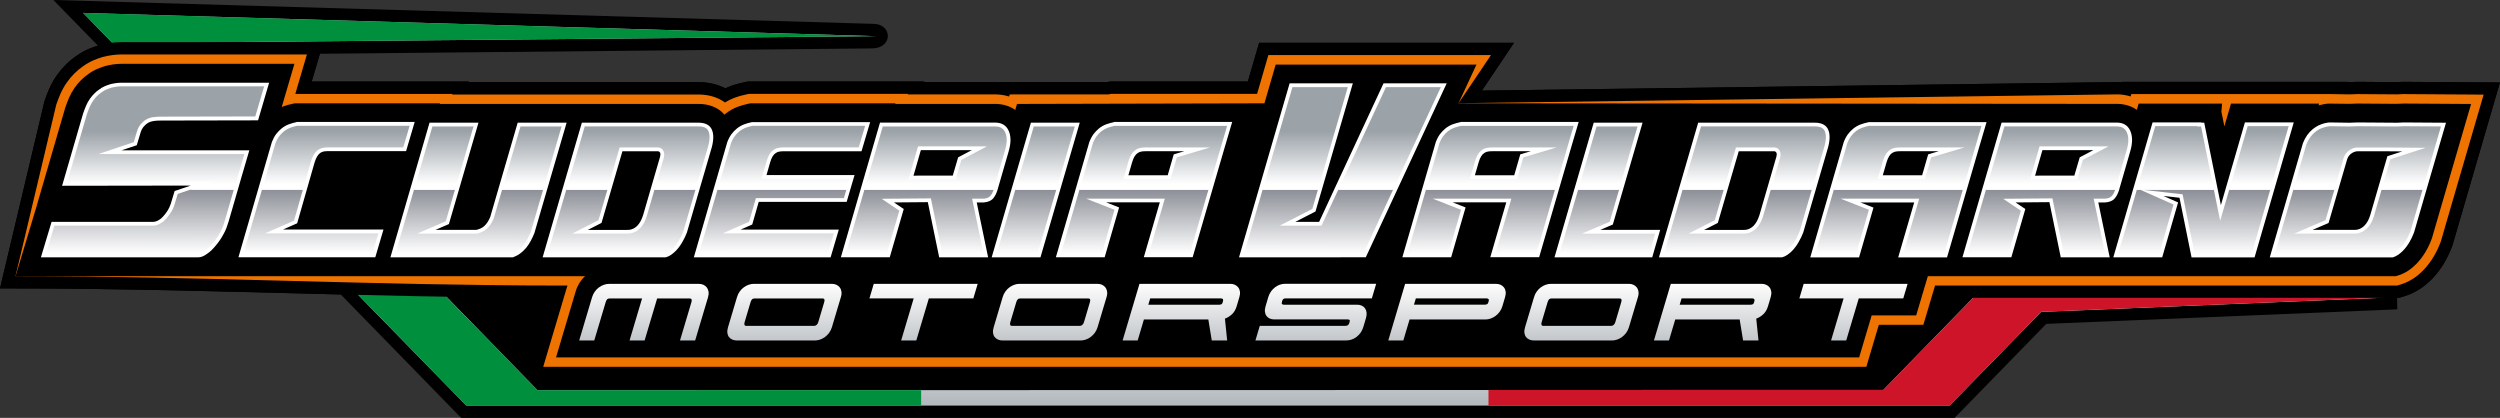 <?xml version="1.0" encoding="UTF-8"?> <svg xmlns="http://www.w3.org/2000/svg" xmlns:xlink="http://www.w3.org/1999/xlink" id="Livello_2" data-name="Livello 2" viewBox="0 0 512.87 85.72"><rect x="0" y="0" width="512.87" height="85.72" fill="#333333" stroke="none"/><defs><style> .cls-1 { fill: #fff; } .cls-1, .cls-2, .cls-3, .cls-4, .cls-5, .cls-6, .cls-7, .cls-8, .cls-9 { fill-rule: evenodd; stroke-width: 0px; } .cls-2 { fill: #00903d; } .cls-3 { fill: url(#GradientFill_3-2); } .cls-4 { fill: url(#GradientFill_3); } .cls-5 { fill: url(#GradientFill_2); } .cls-6 { fill: #ee7300; } .cls-7 { fill: #000; } .cls-8 { fill: url(#GradientFill_1); } .cls-9 { fill: #cd1428; } </style><linearGradient id="GradientFill_1" data-name="GradientFill 1" x1="253.15" y1=".09" x2="253.15" y2="89.65" gradientUnits="userSpaceOnUse"><stop offset="0" stop-color="#9ba2a8"></stop><stop offset=".18" stop-color="#fff"></stop><stop offset=".47" stop-color="#9ba2a8"></stop><stop offset=".69" stop-color="#fff"></stop><stop offset="1" stop-color="#9ba2a8"></stop></linearGradient><linearGradient id="GradientFill_2" data-name="GradientFill 2" x1="253.2" y1="52.02" x2="253.21" y2="28.8" gradientUnits="userSpaceOnUse"><stop offset="0" stop-color="#fff"></stop><stop offset="1" stop-color="#333847"></stop></linearGradient><linearGradient id="GradientFill_3" data-name="GradientFill 3" x1="257.27" y1="37.75" x2="257.27" y2="26.94" gradientUnits="userSpaceOnUse"><stop offset="0" stop-color="#fff"></stop><stop offset="1" stop-color="#9ba2a8"></stop></linearGradient><linearGradient id="GradientFill_3-2" data-name="GradientFill 3" x1="255.07" y1="57.96" x2="255.07" y2="77.78" xlink:href="#GradientFill_3"></linearGradient></defs><g id="Layer_1" data-name="Layer 1"><g><path class="cls-7" d="M10.95,0l168.2,4.89c3.96,0,4.1,5.01-.26,5.04l-113.27,1.1-1.68,5.7h32.23l-.03.12h47.16c1.92,0,3.81.4,5.5,1.26.29-.13.58-.26.88-.37.94-.36,1.91-.63,2.89-.84l.83-.17h36.22l-.03.12h14.93c.24.01.48.03.71.05v-.05h21.88l.56-.12h28.32l2.31-7.95h52.29l-6.6,9.81,130.46-1.75h.15c.23.01.47.03.7.05l.03-.1h42.45s.24,0,.24,0h3.6l-.02.05h.28s1.71-.05,1.71-.05l8.02.06,1.37-.06,19.87.13-7.59,26.03-2.13,7.31-.1.27c-.43,1.17-.97,2.3-1.6,3.38-.7,1.18-1.52,2.28-2.48,3.27-1.57,1.62-3.44,2.88-5.61,3.55l-1.2.37h-.39l.05,2.36-72.01,2.98-18.8,19.28H94.6l-24.69-25.31c-22.24-.55-44.47-1.24-66.72-1.24H0L9.11,20.82l.08-.24c.26-.77.55-1.52.87-2.26.43-1,.96-1.96,1.59-2.85,1.07-1.52,2.4-2.88,3.93-3.93.84-.61,1.75-1.13,2.71-1.53.59-.24,1.18-.47,1.79-.66L10.95,0Z"></path><polygon class="cls-8" points="179.67 7.42 17.05 2.65 95.66 83.21 399.96 83.21 418.71 63.98 489.25 61.06 404.82 61.06 386.35 79.99 110.27 80.05 40.68 8.69 179.67 7.42"></polygon><polygon class="cls-2" points="179.67 7.42 17.05 2.65 31.74 17.71 49.47 17.71 40.68 8.69 179.67 7.42"></polygon><polygon class="cls-2" points="72.58 59.56 95.66 83.21 188.97 83.21 188.97 80.03 110.27 80.05 83.49 52.59 72.58 52.59 72.58 59.56"></polygon><polygon class="cls-9" points="305.36 83.21 399.96 83.21 418.71 63.98 489.25 61.06 404.82 61.06 386.35 79.99 305.36 80.01 305.36 83.21"></polygon><path class="cls-7" d="M148.81,18.11c.29-.13.58-.26.88-.37.94-.36,1.91-.63,2.89-.84l.83-.17h36.22l-.03.12h14.93c.24.01.48.03.71.05v-.05h21.88l.56-.12h28.32l2.31-7.95h52.29l-6.6,9.81,130.46-1.75h.15c.23.01.47.03.7.05l.03-.1h42.45s.24,0,.24,0h3.6l-.02.05h.28s1.71-.05,1.71-.05l8.02.06,1.37-.06,19.87.13-7.59,26.03-2.13,7.31-.1.27c-.43,1.17-.97,2.3-1.6,3.38-.7,1.18-1.52,2.28-2.48,3.27-1.57,1.62-3.44,2.88-5.61,3.55l-1.2.37h-93.3l-2.4,8.05h-9.13l-2.57,8.62H108.06l4.97-16.67c-36.62-.08-73.21-1.93-109.84-1.93H0L9.11,20.82l.08-.24c.26-.77.55-1.52.87-2.26.43-1,.96-1.96,1.59-2.85,1.07-1.52,2.4-2.88,3.93-3.93.84-.61,1.75-1.13,2.71-1.53.62-.26,1.25-.49,1.89-.69l.25-.08.25-.06c1.39-.34,2.81-.54,4.24-.54h41.41l-2.38,8.1h32.23l-.03.12h47.16c1.92,0,3.81.4,5.5,1.26Z"></path><path class="cls-6" d="M148.74,21.01c.59-.36,1.21-.67,1.86-.92.81-.31,1.65-.55,2.5-.72l.58-.12h32.58l-.03.12h18.22c.88.03,1.75.17,2.57.43l.13-.43h20.23l.56-.12h29.95l2.31-7.95h45.67l-6.65,9.87,135.22-1.81h.09c.88.03,1.74.17,2.56.43l.14-.49h40.62s.18,0,.18,0h.23,0s3.66.06,3.66.06l1.71-.06,8.04.06,1.37-.06,16.47.11-6.66,22.83-2.1,7.23-.07.19c-.38,1.03-.85,2.02-1.41,2.96-.6,1.01-1.3,1.95-2.12,2.8-1.27,1.32-2.79,2.35-4.54,2.9l-.84.26h-94.8l-2.4,8.05h-9.13l-2.57,8.62H111.44l4.79-16.09c.06-.2.12-.39.19-.58h-1.12c-38.24,0-73.88-1.93-112.12-1.93L11.53,21.52l.04-.13c.24-.7.5-1.39.8-2.07.37-.84.81-1.65,1.34-2.4.92-1.31,2.05-2.45,3.32-3.32.69-.5,1.44-.93,2.23-1.26.55-.23,1.1-.43,1.67-.61l.17-.05.18-.04c1.19-.29,2.41-.47,3.64-.47h38.04l-2.38,8.1h32.23l-.03.12h50.53c1.97,0,3.88.51,5.43,1.64Z"></path><path class="cls-7" d="M475.59,21.63c.71-.2,1.43-.34,2.17-.38h.15s4.04.05,4.04.05l1.72-.06,8.04.06,1.37-.06,13.86.09-5.95,20.38-2.08,7.16-.05.13c-.34.92-.76,1.81-1.26,2.65-.52.88-1.13,1.7-1.84,2.44-1.05,1.08-2.28,1.95-3.73,2.4l-.56.17H3.19l4.42-14.69h-.01l5.78-19.87.03-.08c.22-.65.47-1.3.74-1.93.31-.72.69-1.41,1.14-2.06.79-1.12,1.75-2.1,2.88-2.87.57-.42,1.18-.78,1.84-1.04.49-.21.99-.39,1.5-.55l.12-.04.12-.03c1.04-.25,2.11-.41,3.18-.41h35.47l-2.6,8.84s.01,0,.02,0h.04s.04-.03.04-.03c.7-.26,1.43-.47,2.16-.62l.39-.08h29.8l-.03.12h53.11c2.05,0,3.98.67,5.29,2.19.06-.05.12-.1.18-.15.76-.61,1.59-1.09,2.5-1.44.72-.27,1.46-.48,2.21-.64l.39-.08h29.8l-.03.12h20.75c1.44.05,2.76.46,3.85,1.23l.36-1.23c16.44,0,32.54-.12,49.35-.12h1.41l2.31-7.95h41.19l-3.7,7.96.08-.02,135.19.12h.06c1.44.05,2.75.46,3.84,1.22l.37-1.28h17.12l-.14,1.66.61,3.01,1.36-4.67h18.07l-.11.39Z"></path><path class="cls-1" d="M46.87,45.53c-.12.41-.27.82-.42,1.25-.16.41-.35.82-.59,1.24-.45.84-.96,1.61-1.56,2.31-.61.76-1.21,1.35-1.85,1.76-.61.46-1.21.7-1.78.7H8.39l2.19-7.27h20.78c.53,0,1.09-.23,1.67-.69.49-.44.96-1,1.38-1.67.2-.3.4-.74.61-1.31.13-.44.26-.87.4-1.32.14-.45.27-.9.4-1.34l3.3-1.12-26.38.04,4.31-14.83c.2-.59.41-1.14.63-1.64.21-.5.47-.95.76-1.37.57-.8,1.22-1.45,1.95-1.94.35-.26.73-.49,1.1-.64.37-.16.76-.3,1.16-.42.82-.2,1.58-.3,2.26-.3h30.3l-2.27,7.72-19.84.04c-.59,0-1.11.02-1.55.09-.44.06-.83.19-1.16.37-.33.2-.64.46-.91.79-.27.32-.5.74-.65,1.25l-.77,2.56-3.12,1.05h26.21l-1.54,5.25-2.74,9.46h0ZM275.01,52.79h-20.83l10.38-35.69h12.97l-7.66,26.29-4.13,2.12h4.88l13.21-28.42h12.96l-16.6,35.69h-5.18ZM299.62,25.05c-.56.12-1.1.27-1.63.46-.52.2-1.01.48-1.46.84-.39.32-.77.71-1.1,1.14-.33.45-.63,1-.88,1.66l-6.86,23.63h10.01l2.96-10.22-2.66-1.05h11.01l-3.28,11.26h10.02l6.43-22.05,1.68-5.7h-24.24ZM310.64,35.96h-8.07l.78-2.69c.28-.95.66-1.58,1.15-1.88.21-.15.46-.25.74-.3.28-.05.59-.07.96-.07h7.85l-2.17.65-1.24,4.29h0ZM326.95,25.16h10.02l-6.1,20.9-2.57,1.1h12.28l-1.63,5.63h-20.05l8.05-27.63h0ZM348.38,25.16l-8.05,27.63h25.25c.38-.1.74-.26,1.1-.51.35-.24.68-.52,1-.85.48-.5.91-1.08,1.29-1.74.38-.65.7-1.32.96-1.99l5.11-17.52c.44-1.69.39-2.99-.15-3.88-.48-.75-1.33-1.13-2.57-1.13h-23.94ZM360.94,44.14c-.29.92-.68,1.64-1.17,2.15-.31.32-.66.55-1.04.7-.38.15-.78.2-1.21.18h-7.93l2.82-1.44,4.29-14.7h7.26c.21,0,.37.11.47.31.09.19.09.45,0,.79l-3.49,12.01h0ZM383.3,25.05h24.24l-1.68,5.7-6.43,22.05h-10.02l3.28-11.26h-11.01l2.66,1.05-2.96,10.22h-10.01l6.86-23.63c.25-.67.55-1.22.88-1.66.33-.44.7-.82,1.1-1.14.45-.36.94-.64,1.46-.84.53-.19,1.07-.35,1.63-.46h0ZM394.32,35.96l1.24-4.29,2.17-.65h-7.85c-.36,0-.68.02-.96.07-.28.05-.53.15-.74.3-.49.3-.86.93-1.15,1.88l-.78,2.69h8.07ZM413.46,41.53l6.97-.06,2.33,11.32h10.04l-2.34-11.26h1.43c.88-.06,1.54-.34,1.96-.85.33-.38.62-.92.85-1.63l2.3-7.95c.27-.91.4-1.74.39-2.49-.02-.74-.17-1.39-.44-1.92-.49-.99-1.36-1.5-2.59-1.54h-23.74l-8.03,27.63h10.03l2.87-9.9-2.02-1.36h0ZM418.68,36.02l-1.19.03,1.51-5.25h10.45l-2.8,1.48-1.1,3.74h-6.87ZM441.59,25.11h10.02v.06s.58,0,.58,0l3.42,16.91,4.93-16.97h10.02l-8.04,27.69h-12.93l-2.47-12.23-3.29-.37,3,1.33-3.26,11.26h-10.03l8.06-27.69h0ZM477.99,25.11c-.62.04-1.24.17-1.87.42-.62.23-1.2.58-1.74,1.03-.4.34-.77.74-1.09,1.2-.33.46-.61,1-.85,1.61l-6.8,23.43h25.25c.72-.22,1.42-.69,2.1-1.39.47-.48.9-1.05,1.29-1.71.38-.65.71-1.33.96-2.02l2.04-7.03,4.51-15.47-8.65-.06-1.37.06-8.06-.06-1.74.06-3.99-.06h0ZM489.77,32.04l-3.52,12.09c-.29.95-.68,1.65-1.17,2.13-.61.64-1.36.94-2.25.9h-8.42l3.29-1.41,3.81-13.06c.11-.34.26-.62.47-.84.2-.23.41-.4.63-.51.2-.12.39-.19.59-.24.19-.05.36-.07.52-.07h5.53l3.58.03-3.06.99h0ZM60.83,25.05c-.55.12-1.09.27-1.61.46-.52.2-1,.48-1.45.84-.4.32-.77.71-1.11,1.14-.34.45-.63,1-.89,1.66l-6.86,23.63h28.08l1.68-5.69h-20.61l2.9-1.28,3.6-12.56c.31-.95.69-1.58,1.15-1.88.21-.15.46-.25.73-.3.28-.05.59-.07.96-.07h15.91l1.76-5.98h-24.24ZM88.12,25.16h10.04l-6.07,20.81-2.76,1.19h8.38c.31-.08.6-.17.86-.28.27-.12.52-.28.75-.48.23-.2.45-.46.66-.76.2-.3.39-.67.58-1.1l5.64-19.37h10.04l-6.61,22.64c-.23.59-.49,1.13-.76,1.63-.27.5-.58.97-.93,1.4-.37.44-.77.81-1.21,1.15-.44.33-.94.59-1.5.8h-25.14l8.03-27.63h0ZM119.37,25.16l-8.05,27.63h25.25c.38-.1.74-.26,1.1-.51.35-.24.68-.52,1-.85.48-.5.91-1.08,1.29-1.74.38-.65.7-1.32.96-1.99l5.11-17.52c.44-1.69.39-2.99-.15-3.88-.48-.75-1.33-1.13-2.57-1.13h-23.94ZM131.93,44.14c-.29.92-.68,1.64-1.17,2.15-.31.32-.66.55-1.04.7-.38.15-.78.2-1.21.18h-7.93l2.82-1.44,4.29-14.7h7.26c.21,0,.37.11.47.31.09.19.09.45,0,.79l-3.49,12.01h0ZM154.27,25.05h24.24l-1.77,5.98h-15.91c-.36,0-.68.02-.96.07-.28.05-.53.15-.74.31-.24.15-.46.38-.64.69-.18.3-.35.71-.49,1.2l-.75,2.61h18.06l-1.62,5.51h-18.04l-1.33,4.64-2.38,1.04h20.14l-1.68,5.69h-28.06l6.86-23.63c.25-.67.55-1.22.88-1.66.33-.44.7-.82,1.1-1.14.45-.36.93-.64,1.45-.84.52-.19,1.05-.35,1.61-.46h0ZM183.37,41.53l6.97-.06,2.33,11.32h10.04l-2.34-11.26h1.43c.88-.06,1.54-.34,1.96-.85.33-.38.62-.92.85-1.63l2.3-7.95c.27-.91.4-1.74.39-2.49-.02-.74-.17-1.39-.44-1.92-.49-.99-1.36-1.5-2.59-1.54h-23.74l-8.03,27.63h10.03l2.87-9.9-2.02-1.36h0ZM188.59,36.02l-1.19.03,1.51-5.25h10.45l-2.8,1.48-1.1,3.74h-6.87ZM211.49,25.16h10.02l-8.06,27.63h-10.01l8.05-27.63h0ZM228.54,25.05c-.56.12-1.1.27-1.63.46-.52.2-1.01.48-1.46.84-.39.32-.76.71-1.1,1.14-.33.45-.63,1-.88,1.66l-6.86,23.63h10.01l2.96-10.22-2.66-1.05h11.01l-3.28,11.26h10.02l6.43-22.05,1.68-5.7h-24.24ZM239.55,35.96h-8.07l.78-2.69c.28-.95.66-1.58,1.15-1.88.21-.15.46-.25.74-.3.28-.05.59-.07.96-.07h7.85l-2.17.65-1.24,4.29Z"></path><path class="cls-5" d="M39,38.92l-2.54.87c-.1.32-.19.64-.29.97-.14.44-.27.88-.4,1.31v.02s-.01.02-.01.02c-.18.5-.4,1.02-.69,1.46-.43.67-.93,1.31-1.52,1.84h-.02s-.02.03-.02.03c-.62.49-1.35.86-2.16.86H11.15l-1.72,5.73h31.25c.47,0,.95-.26,1.31-.54l.02-.02.02-.02c.64-.42,1.19-1,1.66-1.6l.02-.02c.57-.67,1.05-1.4,1.47-2.19.21-.36.39-.74.53-1.11.14-.4.29-.8.4-1.21l1.85-6.4h-8.98ZM279.7,52.02l6.09-13.1h-11.25l-3.43,7.37h-8.57l6.68-3.43,1.15-3.94h-11.35l-3.81,13.1h24.49ZM292.53,38.92l-3.8,13.1h8.4l2.6-8.98-5.81-2.28h16.13l-3.28,11.26h8.41l3.82-13.1h-26.47ZM323.75,38.92l-3.82,13.1h18.44l1.18-4.08h-15.02l5.7-2.44,1.92-6.57h-8.4ZM345.18,38.92l-3.82,13.1h24.12c.27-.08.52-.2.76-.38.32-.22.61-.47.88-.75.46-.48.85-1.03,1.19-1.6.35-.59.65-1.21.89-1.85l2.49-8.53h-8.42l-1.58,5.45c-.28.89-.7,1.79-1.36,2.46-.38.38-.81.69-1.31.88-.48.18-.99.26-1.5.23h-11.12l5.39-2.75,1.83-6.26h-8.42ZM376.2,38.92l-3.8,13.1h8.4l2.6-8.98-5.81-2.28h16.13l-3.28,11.26h8.41l3.82-13.1h-26.47ZM423.39,52.02h8.46l-2.34-11.26h2.35c.5-.04,1.06-.17,1.39-.57l.02-.02c.3-.34.52-.83.66-1.25h-26.52l-3.81,13.1h8.42l2.55-8.8-3.62-2.44,10.1-.08,2.33,11.32h0ZM438.37,38.92l-3.81,13.1h8.42l2.91-10.06-6.84-3.04h-.68ZM439.35,38.92h14.82l1.29,6.39,1.86-6.39h8.41l-3.8,13.1h-11.72l-2.46-12.16-8.41-.94h0ZM470.47,38.92l-3.8,13.1h24.1c.64-.23,1.2-.68,1.67-1.16.46-.47.85-1,1.18-1.57.35-.6.65-1.22.89-1.87l2.04-7.01.44-1.5h-8.41l-1.58,5.44c-.27.89-.69,1.79-1.36,2.45-.76.78-1.72,1.17-2.81,1.13h-12.17l6.41-2.75,1.83-6.26h-8.42ZM53.74,38.92l-3.8,13.1h26.47l1.22-4.14h-23.25l5.94-2.61,1.82-6.35h-8.4ZM84.93,38.92l-3.81,13.1h23.97c.42-.17.82-.37,1.18-.65.4-.3.76-.65,1.07-1.02.32-.4.61-.83.85-1.28.26-.49.5-1,.71-1.52l2.52-8.63h-8.42l-1.71,5.87-.02.04c-.18.43-.39.86-.65,1.24-.23.33-.49.64-.79.91-.29.25-.61.47-.98.62-.31.13-.63.23-.96.31l-.09.02h-12.21l5.86-2.53,1.89-6.49h-8.42ZM116.17,38.92l-3.82,13.1h24.12c.27-.08.52-.2.76-.38.32-.22.61-.47.88-.75.46-.48.85-1.03,1.19-1.6.35-.59.65-1.21.89-1.85l2.49-8.53h-8.42l-1.58,5.45c-.28.89-.7,1.79-1.36,2.46-.38.38-.81.69-1.31.88-.48.18-.99.26-1.5.23h-11.12l5.39-2.75,1.83-6.26h-8.42ZM147.19,38.92l-3.8,13.1h26.45l1.22-4.14h-22.79l5.41-2.38,1.39-4.85h18.05l.51-1.72h-26.44ZM193.3,52.02l-2.33-11.32-10.1.08,3.62,2.44-2.55,8.8h-8.42l3.81-13.1h26.52c-.14.42-.36.91-.66,1.25l-.02.02c-.34.41-.89.54-1.39.57h-2.35l2.34,11.26h-8.46ZM208.29,38.92l-3.82,13.1h8.4l3.82-13.1h-8.41ZM221.44,38.92l-3.8,13.1h8.4l2.6-8.98-5.81-2.28h16.13l-3.28,11.26h8.41l3.82-13.1h-26.47Z"></path><path class="cls-4" d="M50.12,31.6h-29.9l7.22-2.43.65-2.17c.16-.56.42-1.09.8-1.54.32-.37.68-.7,1.1-.95h.02c.44-.26.94-.41,1.44-.48.54-.08,1.11-.09,1.66-.1l19.26-.04,1.82-6.18h-29.27c-.69,0-1.39.11-2.05.27-.36.11-.71.24-1.06.39h-.02c-.33.14-.64.34-.93.55h-.01s-.01.02-.01.02c-.69.46-1.27,1.06-1.75,1.74-.27.39-.49.8-.68,1.24-.22.51-.42,1.03-.6,1.56l-4.02,13.83,30.04-.04-4.81,1.64h8.98l.89-3.07,1.25-4.26h0ZM53.74,38.92l2.76-9.52c.19-.5.44-1.01.77-1.44.29-.37.61-.72.98-1.01.38-.3.8-.55,1.25-.73.45-.17.93-.31,1.41-.41h23.12l-1.3,4.43h-15.33c-.36,0-.73.02-1.09.08-.37.07-.72.21-1.04.42-.74.49-1.18,1.44-1.45,2.28h0s-1.69,5.89-1.69,5.89h-8.4ZM84.93,38.92h8.42l3.79-12.98h-8.43l-3.77,12.98h0ZM103,38.92h8.42l3.79-12.98h-8.43l-3.78,12.98h0ZM116.17,38.92h8.42l2.53-8.67h7.84c.52,0,.96.29,1.17.76.19.41.16.88.05,1.31v.02s-1.92,6.58-1.92,6.58h8.42l2.61-8.94c.25-.95.49-2.38-.06-3.28-.4-.64-1.21-.77-1.91-.77h-23.36l-3.78,12.98h0ZM147.19,38.92h26.44l.66-2.25h-18.06l1.04-3.6c.14-.47.32-.96.57-1.38.22-.37.51-.71.87-.94.31-.22.66-.36,1.04-.43.36-.06.73-.08,1.09-.08h15.33l1.31-4.43h-23.12c-.48.1-.96.24-1.42.41-.45.17-.87.42-1.25.72-.36.29-.68.63-.96,1-.33.43-.57.94-.77,1.45l-2.76,9.52h0ZM177.33,38.92l3.77-12.98h23.16c.84.03,1.5.32,1.9,1.11.25.49.35,1.06.36,1.59.02.75-.14,1.53-.36,2.25l-2.3,7.96-.03.08h-26.52ZM208.29,38.92h8.41l3.79-12.98h-8.41l-3.78,12.98h0ZM221.44,38.92h26.47l2.45-8.39,1.38-4.71h-23.12c-.49.11-.97.25-1.43.41-.45.18-.88.42-1.26.72-.36.29-.68.63-.96,1-.33.43-.57.94-.77,1.45l-2.76,9.52h0ZM259.02,38.92h11.35l6.13-21.05h-11.36l-6.12,21.05h0ZM274.54,38.92l9.79-21.05h11.26l-9.79,21.05h-11.25ZM292.53,38.92h26.47l2.45-8.39,1.38-4.71h-23.12c-.49.11-.97.25-1.43.41-.45.18-.88.42-1.26.72-.36.29-.68.63-.96,1-.33.43-.57.94-.77,1.45l-2.76,9.52h0ZM323.75,38.92h8.4l3.79-12.98h-8.41l-3.78,12.98h0ZM345.18,38.92h8.42l2.53-8.67h7.84c.52,0,.95.29,1.17.76.19.41.16.88.05,1.31v.02s-1.92,6.58-1.92,6.58h8.42l2.61-8.94c.25-.95.49-2.38-.06-3.28-.4-.64-1.21-.77-1.91-.77h-23.36l-3.78,12.98h0ZM376.2,38.92h26.47l2.45-8.39,1.38-4.71h-23.12c-.49.11-.97.25-1.43.41-.46.18-.88.42-1.26.72-.36.29-.68.63-.96,1-.33.43-.57.94-.77,1.45l-2.76,9.52h0ZM407.41,38.92h26.52l.03-.08,2.3-7.96c.22-.72.37-1.49.36-2.25-.01-.53-.1-1.1-.36-1.59-.4-.79-1.06-1.08-1.9-1.11h-23.16l-3.77,12.98h0ZM438.37,38.92h.68l-.1-.04.4.04h14.82l-2.63-12.98h-.79v-.06s-8.6,0-8.6,0l-3.8,13.04h0ZM457.32,38.92h8.41l3.79-13.04h-8.41l-3.79,13.04h0ZM470.47,38.92h8.42l1.89-6.47c.13-.41.33-.79.62-1.11.24-.28.52-.51.84-.68.24-.14.5-.25.77-.31.23-.06.47-.09.71-.09h5.53l8.36.07-7.22,2.33-1.83,6.27h8.41l3.79-12.99-7.61-.05-1.37.06-8.07-.06-1.74.06-3.98-.06c-.55.04-1.09.17-1.61.37-.56.21-1.06.52-1.52.9-.37.31-.68.66-.96,1.05-.31.44-.55.92-.75,1.41l-2.7,9.31h0ZM304.06,30.75c.31-.22.66-.35,1.04-.42.36-.06.73-.08,1.09-.08h13.14l-6.83,2.04-1.28,4.44h-9.68l1.07-3.68c.26-.86.67-1.8,1.46-2.3h0ZM387.74,30.75c.31-.22.66-.35,1.04-.42.36-.06.73-.08,1.09-.08h13.14l-6.83,2.04-1.28,4.44h-9.69l1.07-3.68c.25-.86.67-1.81,1.46-2.3h0ZM427.29,32.81l-1.17,3.99h-7.43l-2.24.05,1.96-6.82h14.14l-5.26,2.78h0ZM197.21,32.81l5.26-2.78h-14.14l-1.96,6.82,2.24-.05h7.43l1.17-3.99h0ZM232.98,30.75c.31-.22.66-.35,1.04-.42.36-.06.73-.08,1.09-.08h13.14l-6.83,2.04-1.28,4.44h-9.69l1.07-3.68c.26-.86.67-1.8,1.46-2.3Z"></path><path class="cls-7" d="M396.06,54.75l-2.96,9.95h-9.13l-2.57,8.62H114.07l4.02-13.51c.23-.77.57-1.48,1.03-2.13.43-.6.95-1.14,1.55-1.58.56-.41,1.17-.74,1.83-.97.7-.25,1.44-.39,2.2-.39h271.35Z"></path><path class="cls-3" d="M221.57,66.85c.16,0,.32-.07.47-.2.15-.14.26-.32.33-.54l1.23-4.14c.07-.22.08-.4.03-.54-.05-.14-.17-.2-.36-.2h-14.01c-.21,0-.37.07-.49.2-.12.14-.21.32-.28.54l-1.23,4.14c-.07.22-.07.4-.02.54.06.14.15.2.3.2h14.04ZM178.36,61.22h9.08l-2.57,8.62h3.11l2.57-8.62h9.13l.89-2.99h-21.32l-.89,2.99h0ZM167.06,66.85c.16,0,.32-.07.47-.2.15-.14.26-.32.33-.54l1.23-4.14c.07-.22.08-.4.03-.54-.05-.14-.17-.2-.36-.2h-14.01c-.21,0-.37.07-.49.2-.12.14-.21.32-.28.54l-1.23,4.14c-.07.22-.07.4-.02.54.06.14.15.2.3.2h14.04ZM170.66,58.23c.34,0,.64.06.92.19.28.13.51.31.69.54.18.23.29.52.35.85.05.34.02.71-.11,1.13l-1.85,6.2c-.13.43-.32.81-.57,1.15-.25.33-.54.62-.85.85-.32.23-.65.41-1.01.53-.36.12-.7.18-1.04.18h-16.02c-.34,0-.64-.06-.93-.18-.28-.12-.51-.3-.69-.53-.18-.23-.29-.52-.33-.85-.04-.34,0-.72.13-1.15l1.85-6.2c.13-.43.31-.81.56-1.15.24-.34.52-.62.84-.85.32-.23.65-.41,1.01-.53.35-.12.7-.18,1.04-.18h16.02ZM132.24,69.85l2.57-8.62h6.71c.18,0,.29.07.35.2.06.14.05.32-.02.54l-2.35,7.88h3.11l2.64-8.86c.12-.42.16-.79.11-1.13-.05-.34-.17-.62-.34-.86-.18-.24-.4-.43-.68-.56-.28-.14-.59-.2-.92-.2h-18.49c-.35,0-.71.06-1.06.19-.36.13-.69.31-1.01.54-.32.23-.6.52-.84.86-.25.34-.43.73-.56,1.16l-2.64,8.86h3.09l2.35-7.88c.07-.22.16-.4.28-.54.12-.14.29-.2.52-.2h6.66l-2.57,8.62h3.11ZM369.13,61.22h9.08l-2.57,8.62h3.11l2.57-8.62h9.13l.89-2.99h-21.32l-.89,2.99h0ZM361.42,58.23h-18.66l-3.46,11.62h3.09l1.28-4.31h13.22l.7,4.31h3.16l-.46-4.48c.54-.19,1.02-.5,1.46-.91.43-.41.75-.96.95-1.63l.56-1.89c.12-.41.16-.79.11-1.13-.05-.34-.17-.62-.35-.85-.18-.23-.41-.41-.69-.54-.28-.13-.59-.19-.92-.19h0ZM359.48,61.22c.4,0,.54.2.42.6l-.07.24c-.06.19-.15.32-.28.37-.13.06-.27.08-.43.08h-14.54l.39-1.29h14.52ZM330.57,66.85c.16,0,.32-.07.47-.2.15-.14.26-.32.33-.54l1.23-4.14c.07-.22.08-.4.03-.54-.05-.14-.17-.2-.36-.2h-14.01c-.21,0-.37.07-.49.2-.12.14-.21.32-.28.54l-1.23,4.14c-.07.22-.07.4-.02.54.06.14.15.2.3.2h14.04ZM334.17,58.23c.34,0,.64.06.92.19.28.13.51.31.69.54.18.23.29.52.35.85.05.34.02.71-.11,1.13l-1.85,6.2c-.13.43-.32.81-.57,1.15-.25.33-.54.62-.85.85-.32.23-.65.41-1.01.53-.36.12-.7.18-1.04.18h-16.02c-.34,0-.64-.06-.93-.18-.28-.12-.51-.3-.69-.53-.18-.23-.29-.52-.33-.85-.04-.34,0-.72.13-1.15l1.85-6.2c.13-.43.31-.81.56-1.15.24-.34.52-.62.84-.85.32-.23.65-.41,1.01-.53.35-.12.7-.18,1.04-.18h16.02ZM258.44,66.85l-.89,2.99h18.68c.35,0,.7-.06,1.06-.18.35-.12.69-.3.99-.53.31-.23.58-.52.83-.85.24-.34.43-.72.56-1.15l.56-1.89c.12-.42.16-.79.12-1.13-.04-.34-.15-.62-.32-.86-.17-.24-.39-.42-.67-.55-.28-.13-.6-.19-.95-.19h-15.02c-.16,0-.28-.04-.37-.12-.09-.08-.1-.22-.04-.43l.06-.22c.06-.21.15-.35.27-.42.12-.07.26-.11.44-.11h17.68l.89-2.99h-18.71c-.35,0-.7.06-1.05.18-.35.12-.67.3-.98.53-.31.23-.58.52-.83.85-.24.34-.43.72-.56,1.15l-.56,1.89c-.13.43-.17.81-.13,1.15.04.34.15.62.32.85.17.23.39.41.67.53.28.12.59.18.94.18h15.04c.19,0,.32.04.39.11.07.07.07.21,0,.42l-.06.22c-.06.21-.16.36-.3.44-.14.09-.29.13-.45.13h-17.63ZM306.92,58.23h-18.66l-3.46,11.62h3.09l1.28-4.31h15.57c.33,0,.68-.06,1.04-.18.36-.12.69-.3,1.01-.53.32-.23.6-.51.85-.85.25-.34.44-.72.57-1.15l.56-1.89c.12-.41.16-.79.11-1.13-.05-.34-.17-.62-.35-.85-.18-.23-.41-.41-.69-.54-.28-.13-.59-.19-.92-.19h0ZM304.97,61.22c.4,0,.54.19.43.57l-.08.26c-.06.19-.15.32-.29.37-.14.06-.28.08-.42.08h-14.54l.39-1.29h14.52ZM252.42,58.23h-18.66l-3.46,11.62h3.09l1.28-4.31h13.22l.7,4.31h3.16l-.46-4.48c.54-.19,1.02-.5,1.46-.91.43-.41.75-.96.95-1.63l.56-1.89c.12-.41.16-.79.11-1.13s-.17-.62-.35-.85c-.18-.23-.41-.41-.69-.54-.28-.13-.59-.19-.92-.19h0ZM250.47,61.22c.4,0,.54.2.42.6l-.07.24c-.06.19-.15.32-.28.37-.13.06-.27.08-.43.08h-14.54l.39-1.29h14.52ZM225.16,58.23c.34,0,.64.06.92.19.28.13.51.31.69.54.18.23.29.52.35.85.05.34.02.71-.11,1.13l-1.85,6.2c-.13.43-.32.81-.57,1.15-.25.33-.54.62-.85.85-.32.23-.65.41-1.01.53-.36.12-.7.18-1.04.18h-16.02c-.34,0-.64-.06-.93-.18-.28-.12-.51-.3-.69-.53-.18-.23-.29-.52-.33-.85-.04-.34,0-.72.13-1.15l1.85-6.2c.13-.43.31-.81.56-1.15.24-.34.52-.62.84-.85.32-.23.65-.41,1.01-.53.35-.12.7-.18,1.04-.18h16.02Z"></path></g></g></svg> 
